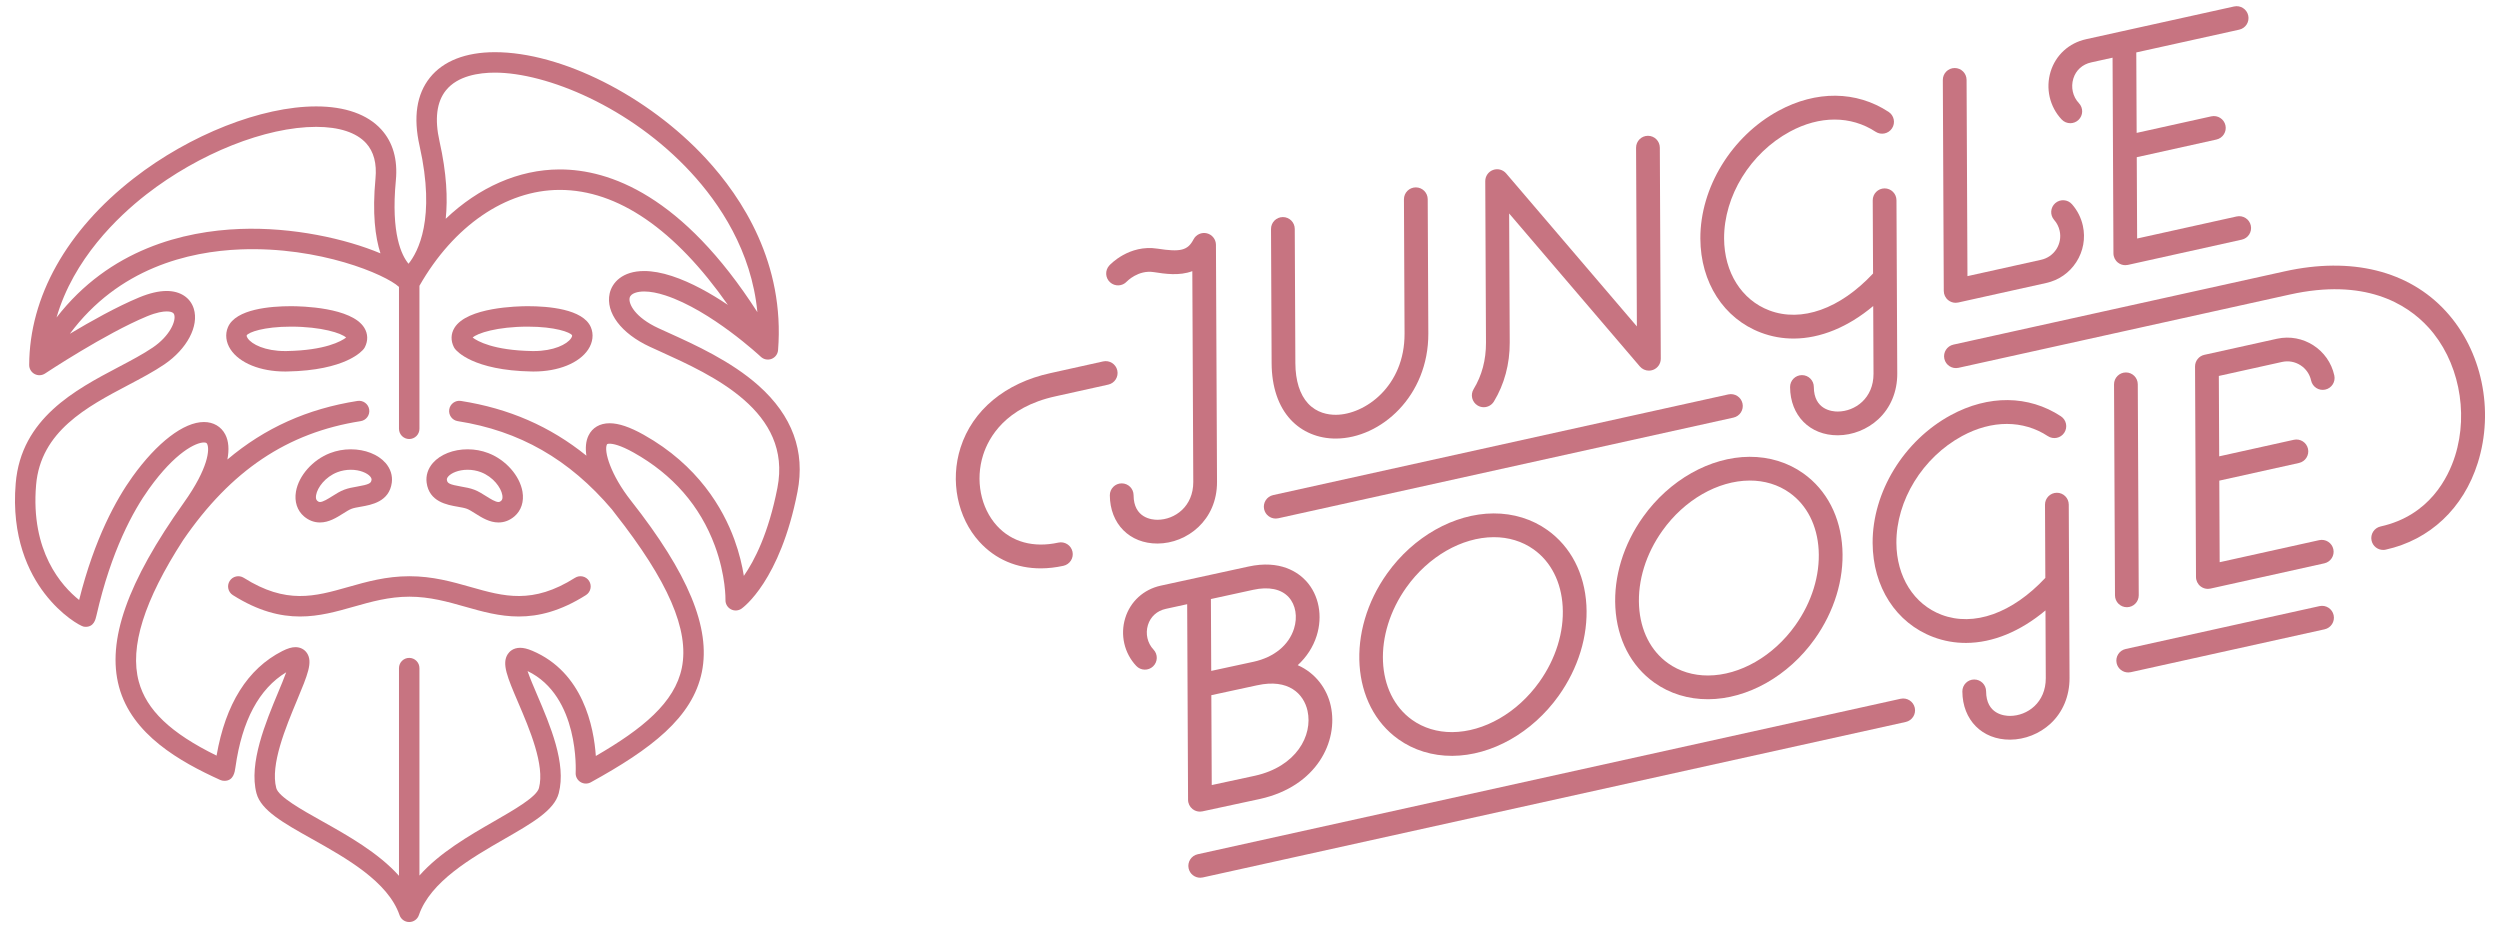 <?xml version="1.0" encoding="UTF-8" standalone="no"?>
<!DOCTYPE svg PUBLIC "-//W3C//DTD SVG 1.1//EN" "http://www.w3.org/Graphics/SVG/1.1/DTD/svg11.dtd">
<svg xmlns:dc="http://purl.org/dc/elements/1.1/" xmlns="http://www.w3.org/2000/svg" version="1.1" xmlns:xl="http://www.w3.org/1999/xlink" viewBox="0 0 572.6 212.6" width="572.6" height="212.6">
  <defs/>
  <g id="Canvas_1" fill-opacity="1" stroke-dasharray="none" stroke-opacity="1" fill="none" stroke="none">
    <title>Canvas 1</title>
    <g id="Canvas_1: Layer 1">
      <title>Layer 1</title>
      <g id="Group_3">
        <title>Canvas_2: Layer 1</title>
        <g id="Group_48">
          <title>Graphic_2</title>
          <g id="Graphic_49">
            <path d="M 107.826 134.458 C 103.531 133.24 99.09 131.979 93.768 131.979 C 88.446 131.979 84.005 133.24 79.71 134.458 C 72.111 136.616 65.551 138.479 55.834 132.341 C 54.74 131.65 53.292 131.977 52.602 133.072 C 51.911 134.165 52.238 135.612 53.332 136.303 C 59.175 139.993 64.174 141.201 68.722 141.201 C 73.112 141.201 77.082 140.075 80.989 138.965 C 84.975 137.834 89.097 136.665 93.768 136.665 C 98.437 136.665 102.56 137.834 106.544 138.965 C 110.451 140.075 114.421 141.201 118.814 141.201 C 123.361 141.201 128.359 139.993 134.202 136.303 C 135.296 135.612 135.622 134.165 134.932 133.072 C 134.241 131.977 132.793 131.65 131.7 132.341 C 121.985 138.479 115.422 136.616 107.826 134.458 Z" fill="#c77481"/>
          </g>
        </g>
        <g id="Group_46">
          <title>Graphic_3</title>
          <g id="Graphic_47">
            <path d="M 72.4 113.395 C 72.7 111.649 74.511 109.218 77.278 108.153 C 78.232 107.787 79.289 107.594 80.341 107.594 C 82.48 107.594 84.111 108.361 84.776 109.119 C 85.143 109.538 85.107 109.82 85.093 109.927 C 84.992 110.678 84.551 110.968 81.826 111.442 C 80.819 111.617 79.78 111.798 78.822 112.167 C 77.864 112.534 76.97 113.096 76.107 113.642 C 75.108 114.27 73.976 114.982 73.282 114.982 C 73.181 114.982 72.992 114.982 72.666 114.704 C 72.384 114.464 72.293 114.022 72.4 113.395 M 69.627 118.272 C 70.715 119.197 71.946 119.666 73.282 119.666 L 73.284 119.666 C 75.327 119.666 77.068 118.572 78.604 117.606 C 79.307 117.162 79.973 116.744 80.503 116.541 C 81.034 116.336 81.808 116.201 82.628 116.059 C 85.071 115.634 89.158 114.923 89.737 110.541 C 89.949 108.933 89.439 107.332 88.3 106.03 C 86.586 104.075 83.611 102.909 80.341 102.909 C 78.697 102.909 77.103 103.202 75.598 103.781 C 71.624 105.309 68.41 108.938 67.784 112.606 C 67.396 114.878 68.068 116.943 69.627 118.272" fill="#c77481"/>
          </g>
        </g>
        <g id="Group_44">
          <title>Graphic_4</title>
          <g id="Graphic_45">
            <path d="M 102.675 109.121 C 103.342 108.361 104.971 107.594 107.112 107.594 C 108.161 107.594 109.221 107.788 110.172 108.154 C 112.939 109.219 114.752 111.65 115.051 113.397 C 115.157 114.024 115.07 114.465 114.787 114.704 C 114.459 114.982 114.271 114.982 114.17 114.982 C 113.474 114.982 112.343 114.27 111.345 113.642 C 110.481 113.098 109.589 112.534 108.63 112.167 C 107.672 111.799 106.633 111.619 105.628 111.442 C 102.899 110.969 102.459 110.679 102.358 109.927 C 102.345 109.821 102.307 109.54 102.675 109.121 M 99.152 106.031 C 98.011 107.332 97.502 108.933 97.715 110.541 C 98.294 114.924 102.381 115.634 104.825 116.059 C 105.644 116.202 106.418 116.336 106.95 116.541 C 107.48 116.744 108.145 117.162 108.848 117.606 C 110.383 118.574 112.124 119.667 114.17 119.667 C 115.508 119.667 116.735 119.198 117.824 118.272 C 119.382 116.943 120.058 114.88 119.668 112.608 C 119.043 108.938 115.828 105.309 111.854 103.781 C 110.349 103.202 108.753 102.909 107.112 102.909 C 103.843 102.909 100.866 104.077 99.152 106.031" fill="#c77481"/>
          </g>
        </g>
        <g id="Group_42">
          <title>Graphic_5</title>
          <g id="Graphic_43">
            <path d="M 178.06 111.73 C 176.024 122.166 172.789 128.432 170.372 131.901 C 170.002 129.589 169.349 126.72 168.199 123.571 C 165.614 116.488 159.911 106.573 147.438 99.581 C 144.27 97.805 141.713 96.941 139.625 96.941 C 137.391 96.941 135.673 97.943 134.792 99.762 C 134.167 101.044 134.05 102.627 134.307 104.366 C 125.974 97.632 116.546 93.553 105.568 91.83 C 104.294 91.629 103.093 92.503 102.891 93.781 C 102.692 95.06 103.565 96.259 104.842 96.459 C 118.977 98.678 130.371 105.165 140.15 116.673 C 140.374 116.976 140.599 117.272 140.829 117.564 C 153.043 133.078 157.917 144.323 156.168 152.959 C 154.555 160.906 147.211 166.922 136.47 173.15 C 136.018 166.567 133.588 153.981 121.909 149.05 C 120.809 148.588 119.93 148.372 119.133 148.372 C 117.501 148.372 116.657 149.276 116.301 149.817 C 114.867 151.991 116.22 155.151 118.676 160.892 C 121.27 166.959 124.824 175.268 123.444 180.493 C 122.913 182.512 117.761 185.474 113.218 188.086 C 107.45 191.402 100.704 195.291 96.069 200.533 L 96.069 153.026 C 96.069 151.733 95.019 150.683 93.725 150.683 C 92.433 150.683 91.383 151.733 91.383 153.026 L 91.383 200.596 C 86.652 195.312 79.693 191.4 73.749 188.068 C 69.086 185.457 63.8 182.495 63.273 180.494 C 61.87 175.176 65.439 166.608 68.047 160.351 C 70.465 154.548 71.679 151.637 70.311 149.585 C 69.737 148.72 68.772 148.224 67.669 148.224 C 66.819 148.224 65.863 148.51 64.657 149.121 C 56.72 153.155 51.661 161.208 49.602 173.067 C 39.074 167.901 33.539 162.604 31.786 156.103 C 29.658 148.214 32.984 137.579 41.941 123.713 C 52.888 107.757 65.814 99.096 82.609 96.459 C 83.887 96.259 84.761 95.06 84.56 93.781 C 84.359 92.503 83.161 91.629 81.882 91.83 C 70.435 93.627 60.672 97.987 52.08 105.248 C 52.52 102.971 52.378 101.025 51.605 99.525 C 50.665 97.704 48.881 96.66 46.707 96.66 C 42.09 96.66 35.968 101.349 30.333 109.204 C 26.664 114.316 21.66 123.284 18.125 137.419 C 14.121 134.23 6.977 126.316 8.267 111.075 C 9.308 98.778 19.942 93.168 29.327 88.219 C 32.352 86.624 35.208 85.118 37.652 83.455 C 42.839 79.919 45.61 74.679 44.385 70.708 C 43.602 68.164 41.281 66.644 38.174 66.644 C 36.361 66.644 34.239 67.14 31.874 68.12 C 26.78 70.231 20.757 73.605 15.996 76.456 C 27.156 61.43 43.163 57.581 55.143 57.121 C 73.201 56.431 88.306 62.867 91.383 65.713 L 91.383 98.211 C 91.383 99.505 92.433 100.554 93.725 100.554 C 95.019 100.554 96.069 99.505 96.069 98.211 L 96.069 65.458 C 103.894 51.735 115.841 43.534 128.13 43.495 L 128.228 43.495 C 141.468 43.495 154.624 52.551 166.713 69.833 C 162.859 67.24 158.363 64.687 153.892 63.22 C 151.577 62.462 149.439 62.077 147.537 62.077 C 142.546 62.077 140.184 64.732 139.637 67.216 C 138.672 71.598 142.284 76.389 148.839 79.421 C 149.584 79.764 150.375 80.123 151.205 80.5 C 163.259 85.966 181.477 94.225 178.06 111.73 M 33.526 44.525 C 45.61 35.128 60.874 29.057 72.414 29.057 C 77.673 29.057 81.63 30.351 83.854 32.797 C 85.608 34.725 86.331 37.45 86.001 40.897 C 85.244 48.86 85.94 54.31 87.139 58.028 C 79.213 54.703 67.103 51.976 54.964 52.44 C 42.163 52.929 25.126 57.004 12.949 72.721 C 16.821 59.33 26.953 49.639 33.526 44.525 M 102.122 20.711 C 104.817 17.344 109.72 16.636 113.357 16.636 C 125.171 16.636 144.378 24.481 158.234 39.476 C 164.764 46.545 172.134 57.445 173.47 71.494 C 156.283 44.727 139.6 38.808 128.226 38.808 L 128.115 38.808 C 118.781 38.84 109.684 42.899 102.089 50.107 C 102.564 45.512 102.313 39.695 100.67 32.385 C 99.521 27.279 100.01 23.351 102.122 20.711 M 173.747 88.321 C 167.467 82.728 159.186 78.973 153.14 76.233 C 152.321 75.862 151.54 75.508 150.807 75.169 C 145.435 72.685 143.911 69.589 144.213 68.223 C 144.45 67.146 146.086 66.762 147.537 66.762 C 148.943 66.762 150.588 67.067 152.431 67.673 C 162.881 71.102 174.154 81.616 174.268 81.723 C 174.924 82.338 175.873 82.524 176.716 82.199 C 177.556 81.876 178.135 81.099 178.207 80.2 C 179.773 60.397 170.082 45.395 161.675 36.295 C 148.429 21.961 128.562 11.951 113.357 11.951 C 106.667 11.951 101.517 13.968 98.465 17.784 C 95.419 21.59 94.622 26.85 96.1 33.412 C 99.854 50.122 95.727 57.743 93.571 60.41 C 92.026 58.568 89.497 53.598 90.665 41.341 C 91.124 36.526 89.999 32.589 87.321 29.646 C 84.184 26.195 79.031 24.372 72.414 24.372 C 59.898 24.372 43.504 30.832 30.651 40.827 C 15.259 52.799 6.747 67.984 6.685 83.589 C 6.681 84.454 7.154 85.25 7.916 85.66 C 8.679 86.07 9.604 86.026 10.325 85.547 C 10.462 85.457 24.098 76.412 33.665 72.449 C 35.902 71.522 37.353 71.328 38.174 71.328 C 39.674 71.328 39.851 71.899 39.909 72.087 C 40.352 73.53 38.9 76.937 35.014 79.583 C 32.79 81.098 30.047 82.544 27.142 84.075 C 17.21 89.312 4.853 95.83 3.599 110.68 C 2.551 123.044 6.609 131.226 10.199 135.911 C 14.127 141.038 18.437 143.391 19.185 143.531 C 19.326 143.558 19.471 143.57 19.613 143.57 C 21.501 143.57 21.876 141.92 22.1 140.933 C 25.479 126.126 30.512 116.99 34.14 111.935 C 40.137 103.575 44.861 101.345 46.707 101.345 C 47.273 101.345 47.365 101.527 47.44 101.671 C 48.058 102.869 47.745 107.214 42.139 115.089 C 29.144 133.347 24.416 146.767 27.262 157.321 C 30.207 168.244 41.186 174.447 50.423 178.633 C 50.727 178.77 51.062 178.842 51.394 178.842 C 53.489 178.842 53.766 176.872 53.933 175.694 C 55.434 165.037 59.341 157.742 65.555 153.978 C 65.057 155.35 64.348 157.051 63.722 158.549 C 60.857 165.423 56.934 174.838 58.743 181.691 C 59.779 185.612 64.934 188.5 71.457 192.155 C 79.216 196.502 88.872 201.914 91.51 209.601 C 91.835 210.547 92.724 211.182 93.725 211.182 C 94.726 211.182 95.618 210.547 95.94 209.601 C 98.584 201.902 107.992 196.495 115.552 192.147 C 121.915 188.488 126.943 185.597 127.973 181.691 C 129.766 174.908 126.005 166.116 122.983 159.05 C 122.253 157.346 121.35 155.229 120.828 153.7 C 132.768 159.446 131.862 176.805 131.851 176.98 C 131.797 177.834 132.213 178.648 132.936 179.105 C 133.659 179.563 134.573 179.592 135.319 179.178 C 149.047 171.612 158.625 164.415 160.761 153.89 C 162.803 143.805 157.64 131.341 144.509 114.665 C 139.831 108.723 138.286 103.291 139.006 101.809 C 139.034 101.75 139.094 101.626 139.625 101.626 C 140.327 101.626 141.979 101.892 145.147 103.667 C 154.093 108.684 160.345 115.858 163.731 124.996 C 166.28 131.875 166.163 137.358 166.162 137.409 C 166.134 138.294 166.609 139.118 167.387 139.542 C 168.165 139.964 169.115 139.91 169.842 139.404 C 170.2 139.155 178.674 133.051 182.658 112.628 C 184.464 103.373 181.466 95.196 173.747 88.321" fill="#c77481"/>
          </g>
        </g>
        <g id="Group_40">
          <title>Graphic_6</title>
          <g id="Graphic_41">
            <path d="M 130.808 77.462 C 129.874 78.879 126.799 80.406 122.257 80.406 C 122.127 80.406 121.995 80.405 121.861 80.403 C 112.996 80.239 109.354 78.145 108.257 77.316 C 109.289 76.321 113.869 74.814 120.891 74.814 C 127.168 74.814 130.592 76.109 131.017 76.778 C 131.105 76.985 130.881 77.354 130.808 77.462 M 120.891 70.129 C 118.593 70.129 106.985 70.368 104.094 75.082 C 103.249 76.451 103.206 78.03 103.965 79.525 C 104.026 79.647 104.1 79.763 104.183 79.872 C 104.565 80.379 108.301 84.837 121.774 85.087 C 121.936 85.09 122.097 85.091 122.257 85.091 C 127.889 85.091 132.663 83.157 134.721 80.044 C 135.796 78.413 136.016 76.551 135.325 74.936 C 133.536 70.753 125.514 70.129 120.891 70.129" fill="#c77481"/>
          </g>
        </g>
        <g id="Group_38">
          <title>Graphic_7</title>
          <g id="Graphic_39">
            <path d="M 65.673 80.403 C 65.539 80.404 65.407 80.406 65.278 80.406 L 65.276 80.406 C 60.736 80.406 57.66 78.879 56.724 77.462 C 56.653 77.354 56.428 76.985 56.504 76.803 C 56.943 76.109 60.364 74.814 66.641 74.814 C 73.664 74.814 78.243 76.321 79.276 77.316 C 78.178 78.145 74.539 80.239 65.673 80.403 M 66.641 70.129 C 62.021 70.129 53.999 70.753 52.21 74.936 C 51.519 76.55 51.738 78.412 52.813 80.042 C 54.869 83.156 59.645 85.091 65.276 85.091 L 65.278 85.091 C 65.436 85.091 65.598 85.09 65.76 85.087 C 79.232 84.837 82.97 80.379 83.351 79.872 C 83.434 79.762 83.506 79.646 83.568 79.524 C 84.326 78.029 84.282 76.451 83.441 75.082 C 80.548 70.367 68.94 70.129 66.641 70.129" fill="#c77481"/>
          </g>
        </g>
        <g id="Group_36">
          <title>Graphic_8</title>
          <g id="Graphic_37">
            <path d="M 474.191 28.218 C 474.859 28.215 475.524 27.969 476.048 27.475 C 477.141 26.446 477.191 24.722 476.156 23.632 C 474.752 22.144 474.262 19.986 474.877 17.995 C 475.466 16.08 476.956 14.733 478.972 14.292 L 483.861 13.211 L 484.063 58.03 C 484.065 58.853 484.443 59.627 485.085 60.143 C 485.574 60.534 486.181 60.739 486.796 60.736 C 486.986 60.736 487.181 60.714 487.372 60.674 L 513.455 54.89 C 514.923 54.564 515.847 53.112 515.523 51.647 C 515.199 50.179 513.75 49.256 512.279 49.579 L 489.488 54.63 L 489.403 36.007 L 507.649 31.961 C 509.113 31.635 510.042 30.181 509.718 28.715 C 509.391 27.249 507.941 26.323 506.471 26.65 L 489.378 30.438 L 489.295 12.009 L 512.867 6.795 C 514.336 6.469 515.261 5.018 514.935 3.55 C 514.609 2.085 513.16 1.16 511.694 1.482 L 486.017 7.163 C 486.008 7.165 485.998 7.166 485.992 7.168 L 477.806 8.978 C 473.884 9.835 470.845 12.607 469.678 16.39 C 468.486 20.251 469.454 24.457 472.204 27.367 C 472.742 27.936 473.47 28.221 474.191 28.218 Z" fill="#c77481"/>
          </g>
        </g>
        <g id="Group_34">
          <title>Graphic_9</title>
          <g id="Graphic_35">
            <path d="M 292.199 118.77 C 292.391 118.77 292.585 118.748 292.778 118.706 L 397.035 95.647 C 398.5 95.32 399.427 93.869 399.103 92.402 C 398.779 90.935 397.326 90.013 395.86 90.333 L 291.6 113.395 C 290.134 113.719 289.211 115.17 289.535 116.638 C 289.816 117.911 290.946 118.776 292.199 118.77 Z" fill="#c77481"/>
          </g>
        </g>
        <g id="Group_32">
          <title>Graphic_10</title>
          <g id="Graphic_33">
            <path d="M 560.197 71.287 C 551.681 61.998 538.57 58.755 523.272 62.152 L 447.403 78.933 C 445.937 79.257 445.009 80.709 445.333 82.177 C 445.657 83.641 447.108 84.569 448.577 84.244 L 524.45 67.462 C 541.518 63.671 551.13 69.451 556.187 74.965 C 563.045 82.445 565.508 94.277 562.315 104.405 C 560.744 109.38 556.443 118.101 545.251 120.58 C 543.784 120.904 542.861 122.358 543.185 123.825 C 543.466 125.098 544.599 125.961 545.852 125.955 C 546.043 125.954 546.236 125.935 546.428 125.891 C 556.551 123.649 564.232 116.414 567.505 106.039 C 571.32 93.934 568.453 80.293 560.197 71.287 Z" fill="#c77481"/>
          </g>
        </g>
        <g id="Group_30">
          <title>Graphic_11</title>
          <g id="Graphic_31">
            <path d="M 241.76 90.771 L 253.842 88.091 C 255.309 87.765 256.233 86.311 255.907 84.846 C 255.583 83.38 254.129 82.456 252.664 82.78 L 240.594 85.459 C 230.252 87.708 222.744 93.929 220 102.535 C 217.585 110.101 219.283 118.566 224.324 124.097 C 227.992 128.121 232.891 130.202 238.445 130.177 C 240.099 130.169 241.812 129.976 243.568 129.591 C 245.038 129.268 245.964 127.816 245.643 126.35 C 245.319 124.883 243.87 123.956 242.403 124.277 C 236.731 125.522 231.742 124.158 228.345 120.433 C 224.589 116.313 223.35 109.938 225.183 104.188 C 226.439 100.249 230.262 93.27 241.76 90.771 Z" fill="#c77481"/>
          </g>
        </g>
        <g id="Group_28">
          <title>Graphic_12</title>
          <g id="Graphic_29">
            <path d="M 305.995 100.448 C 316.257 100.402 327.207 90.718 327.143 76.376 L 327.004 45.625 C 326.997 44.123 325.77 42.911 324.268 42.918 C 322.766 42.925 321.553 44.148 321.56 45.65 L 321.699 76.401 C 321.754 88.494 312.6 94.975 305.97 95.006 C 304.167 95.014 301.598 94.57 299.597 92.412 C 297.713 90.38 296.707 87.186 296.69 83.173 L 296.551 52.427 C 296.545 50.925 295.323 49.712 293.822 49.719 C 292.318 49.726 291.107 50.949 291.113 52.451 L 291.252 83.196 C 291.277 88.596 292.783 93.062 295.607 96.111 C 298.214 98.925 301.903 100.466 305.995 100.448 Z" fill="#c77481"/>
          </g>
        </g>
        <g id="Group_26">
          <title>Graphic_13</title>
          <g id="Graphic_27">
            <path d="M 338.422 92.869 C 338.869 93.143 339.361 93.27 339.846 93.268 C 340.76 93.264 341.651 92.8 342.162 91.963 C 344.554 88.033 345.811 83.361 345.788 78.452 L 345.654 48.893 L 375.597 83.938 C 376.128 84.557 376.893 84.894 377.678 84.891 C 377.99 84.89 378.307 84.834 378.612 84.72 C 379.681 84.323 380.389 83.3 380.385 82.158 L 380.167 33.811 C 380.159 32.308 378.938 31.096 377.435 31.103 C 375.933 31.11 374.719 32.333 374.726 33.836 L 374.911 74.763 L 344.969 39.718 C 344.228 38.848 343.023 38.535 341.954 38.933 C 340.886 39.33 340.178 40.353 340.184 41.497 L 340.35 78.476 C 340.367 82.433 339.414 86.017 337.515 89.131 C 336.733 90.414 337.14 92.088 338.422 92.869 Z" fill="#c77481"/>
          </g>
        </g>
        <g id="Group_24">
          <title>Graphic_14</title>
          <g id="Graphic_25">
            <path d="M 446.226 68.755 C 446.713 69.148 447.318 69.353 447.935 69.351 C 448.126 69.35 448.323 69.329 448.511 69.286 L 468.642 64.819 C 471.517 64.195 473.976 62.49 475.566 60.012 C 477.156 57.538 477.687 54.593 477.063 51.72 C 476.664 49.886 475.801 48.179 474.567 46.779 C 473.573 45.652 471.854 45.547 470.728 46.539 C 469.601 47.532 469.494 49.25 470.486 50.379 C 471.112 51.082 471.544 51.946 471.746 52.877 C 472.064 54.328 471.796 55.82 470.993 57.073 C 470.185 58.325 468.94 59.188 467.477 59.507 L 450.627 63.246 L 450.425 18.287 C 450.417 16.786 449.195 15.574 447.692 15.581 C 446.189 15.588 444.979 16.811 444.985 18.311 L 445.203 66.643 C 445.206 67.465 445.58 68.242 446.226 68.755 Z" fill="#c77481"/>
          </g>
        </g>
        <g id="Group_22">
          <title>Graphic_15</title>
          <g id="Graphic_23">
            <path d="M 487.149 139.076 C 488.65 139.07 489.862 137.847 489.857 136.344 L 489.637 88.013 C 489.631 86.513 488.407 85.298 486.908 85.305 C 485.405 85.312 484.191 86.537 484.199 88.037 L 484.417 136.369 C 484.422 137.871 485.646 139.084 487.149 139.076 Z" fill="#c77481"/>
          </g>
        </g>
        <g id="Group_20">
          <title>Graphic_16</title>
          <g id="Graphic_21">
            <path d="M 522.706 82.894 C 524.161 82.58 525.648 82.849 526.905 83.654 C 528.154 84.456 529.019 85.701 529.335 87.157 C 529.657 88.624 531.106 89.556 532.571 89.234 C 534.039 88.916 534.97 87.467 534.652 86 C 533.361 80.067 527.485 76.29 521.54 77.582 L 504.884 81.271 C 503.636 81.545 502.747 82.658 502.753 83.94 L 502.971 132.166 C 502.975 132.988 503.349 133.765 503.992 134.279 C 504.481 134.671 505.088 134.878 505.701 134.876 C 505.892 134.874 506.087 134.853 506.281 134.81 L 532.363 129.026 C 533.827 128.702 534.754 127.249 534.428 125.783 C 534.104 124.315 532.652 123.392 531.183 123.717 L 508.393 128.769 L 508.309 110.085 L 526.556 106.039 C 528.021 105.715 528.95 104.263 528.624 102.796 C 528.298 101.331 526.847 100.404 525.379 100.73 L 508.284 104.519 L 508.201 86.107 Z" fill="#c77481"/>
          </g>
        </g>
        <g id="Group_18">
          <title>Graphic_17</title>
          <g id="Graphic_19">
            <path d="M 469.647 165.746 C 472.476 163.127 474.025 159.412 474.006 155.28 L 473.829 115.567 C 473.821 114.066 472.596 112.853 471.096 112.861 C 469.595 112.867 468.381 114.09 468.387 115.591 L 468.464 132.359 C 460.914 140.446 452.087 143.605 444.703 140.81 C 438.35 138.41 434.382 132.099 434.349 124.341 C 434.304 114.614 440.352 104.778 449.397 99.871 C 456.219 96.166 463.38 96.174 469.042 99.891 C 470.296 100.713 471.983 100.364 472.806 99.108 C 473.63 97.85 473.28 96.165 472.025 95.341 C 464.633 90.49 455.445 90.398 446.804 95.088 C 436.046 100.927 428.853 112.692 428.906 124.365 C 428.952 134.428 434.269 142.681 442.78 145.898 C 445.219 146.822 447.755 147.268 450.338 147.256 C 456.412 147.228 462.717 144.65 468.497 139.809 L 468.566 155.305 C 468.591 160.911 464.365 163.954 460.378 163.971 C 459.098 163.977 454.92 163.589 454.897 158.337 C 454.89 156.835 453.666 155.624 452.165 155.631 C 450.662 155.637 449.453 156.861 449.459 158.362 C 449.49 164.897 453.986 169.44 460.403 169.411 C 463.779 169.397 467.148 168.061 469.647 165.746 Z" fill="#c77481"/>
          </g>
        </g>
        <g id="Group_16">
          <title>Graphic_18</title>
          <g id="Graphic_17">
            <path d="M 411.192 143.235 C 406.169 150.285 398.519 154.683 391.23 154.715 C 387.821 154.731 384.65 153.761 382.06 151.917 C 378.09 149.087 375.729 144.436 375.41 138.824 C 375.082 132.985 376.98 126.848 380.763 121.546 C 385.785 114.498 393.436 110.1 400.724 110.067 C 404.132 110.051 407.307 111.019 409.895 112.867 C 413.866 115.695 416.227 120.347 416.545 125.957 C 416.872 131.795 414.974 137.931 411.192 143.235 M 413.053 108.438 C 409.529 105.923 405.257 104.607 400.7 104.627 C 391.692 104.668 382.355 109.94 376.333 118.387 C 371.836 124.695 369.58 132.063 369.981 139.132 C 370.393 146.423 373.56 152.538 378.903 156.348 C 382.426 158.859 386.697 160.175 391.254 160.153 C 400.262 160.113 409.599 154.841 415.62 146.394 C 420.117 140.086 422.375 132.716 421.977 125.65 C 421.562 118.355 418.394 112.244 413.053 108.438" fill="#c77481"/>
          </g>
        </g>
        <g id="Group_14">
          <title>Graphic_19</title>
          <g id="Graphic_15">
            <path d="M 352.564 156.203 C 347.542 163.251 339.89 167.65 332.601 167.683 C 329.192 167.698 326.022 166.73 323.432 164.885 C 315.043 158.904 314.459 145.276 322.133 134.513 C 327.156 127.466 334.808 123.067 342.097 123.034 C 345.505 123.019 348.676 123.987 351.268 125.835 C 355.238 128.663 357.599 133.314 357.916 138.927 C 358.246 144.762 356.345 150.899 352.564 156.203 M 354.424 121.404 C 350.901 118.891 346.627 117.575 342.071 117.594 C 333.063 117.635 323.725 122.906 317.705 131.355 C 308.289 144.56 309.442 161.589 320.275 169.315 C 323.797 171.827 328.07 173.143 332.627 173.121 C 341.633 173.081 350.972 167.809 356.994 159.362 C 361.489 153.054 363.747 145.684 363.349 138.618 C 362.935 131.322 359.768 125.213 354.424 121.404" fill="#c77481"/>
          </g>
        </g>
        <g id="Group_12">
          <title>Graphic_20</title>
          <g id="Graphic_13">
            <path d="M 287.04 135.089 C 290.568 134.31 293.452 134.904 295.157 136.766 C 296.765 138.524 297.233 141.294 296.38 143.993 C 295.183 147.772 291.814 150.533 287.146 151.563 L 277.419 153.663 L 277.345 137.202 L 287.04 135.089 M 299.478 162.814 C 300.725 168.45 296.919 175.576 287.426 177.677 L 277.537 179.81 L 277.444 159.223 L 287.894 156.965 C 287.913 156.963 287.931 156.961 287.951 156.957 C 295.144 155.367 298.626 158.94 299.478 162.814 M 267.013 139.453 L 271.91 138.385 L 271.995 157.05 L 271.995 157.065 L 272.113 183.188 C 272.116 184.009 272.489 184.782 273.126 185.296 C 273.617 185.689 274.225 185.898 274.844 185.896 C 275.031 185.895 275.219 185.875 275.404 185.834 L 288.586 182.993 C 301.545 180.128 306.607 169.851 304.792 161.639 C 303.943 157.806 301.373 154.17 297.233 152.352 C 299.249 150.497 300.749 148.217 301.566 145.634 C 303.004 141.086 302.084 136.28 299.17 133.094 C 297.391 131.151 293.296 128.134 285.873 129.777 L 265.855 134.137 C 261.934 134.994 258.895 137.764 257.728 141.548 C 256.533 145.412 257.503 149.614 260.252 152.525 C 261.282 153.616 263.003 153.665 264.095 152.634 C 265.188 151.601 265.238 149.88 264.206 148.788 C 262.801 147.303 262.311 145.142 262.923 143.153 C 263.515 141.239 265.004 139.892 267.013 139.453" fill="#c77481"/>
          </g>
        </g>
        <g id="Group_10">
          <title>Graphic_21</title>
          <g id="Graphic_11">
            <path d="M 438.562 162.116 C 438.236 160.65 436.788 159.724 435.317 160.046 L 274.312 195.658 C 272.846 195.984 271.918 197.438 272.243 198.902 C 272.524 200.177 273.656 201.04 274.911 201.035 C 275.099 201.033 275.293 201.014 275.488 200.971 L 436.491 165.359 C 437.957 165.033 438.884 163.584 438.562 162.116 Z" fill="#c77481"/>
          </g>
        </g>
        <g id="Group_8">
          <title>Graphic_22</title>
          <g id="Graphic_9">
            <path d="M 531.254 138.827 L 486.86 148.647 C 485.394 148.969 484.466 150.422 484.792 151.89 C 485.075 153.161 486.205 154.026 487.456 154.02 C 487.646 154.02 487.839 153.999 488.034 153.958 L 532.428 144.136 C 533.896 143.814 534.819 142.361 534.496 140.894 C 534.171 139.427 532.723 138.501 531.254 138.827 Z" fill="#c77481"/>
          </g>
        </g>
        <g id="Group_6">
          <title>Graphic_23</title>
          <g id="Graphic_7">
            <path d="M 403.322 76.184 C 405.763 77.109 408.301 77.555 410.881 77.543 C 416.957 77.514 423.259 74.936 429.04 70.095 L 429.109 85.593 C 429.135 91.198 424.909 94.242 420.92 94.26 C 419.638 94.266 415.463 93.876 415.439 88.623 C 415.432 87.123 414.209 85.911 412.708 85.917 C 411.205 85.924 409.993 87.148 410 88.648 C 410.03 95.185 414.529 99.727 420.944 99.699 C 424.319 99.684 427.687 98.35 430.188 96.036 C 433.021 93.416 434.566 89.698 434.548 85.569 L 434.368 45.855 C 434.363 44.354 433.139 43.142 431.638 43.148 C 430.138 43.156 428.924 44.378 428.93 45.879 L 429.006 62.646 C 421.453 70.732 412.628 73.891 405.244 71.099 C 398.893 68.695 394.922 62.385 394.887 54.629 C 394.844 44.902 400.891 35.065 409.942 30.158 C 416.76 26.455 423.922 26.46 429.583 30.176 C 430.838 30.999 432.523 30.651 433.349 29.394 C 434.172 28.139 433.824 26.454 432.569 25.628 C 425.177 20.78 415.982 20.687 407.344 25.374 C 396.589 31.215 389.397 42.978 389.449 54.653 C 389.495 64.716 394.81 72.967 403.322 76.184 Z" fill="#c77481"/>
          </g>
        </g>
        <g id="Group_4">
          <title>Graphic_24</title>
          <g id="Graphic_5">
            <path d="M 265.14 124.492 C 271.86 124.462 278.785 119.167 278.745 110.36 L 278.5 56.067 C 278.494 54.818 277.638 53.735 276.424 53.437 C 275.215 53.144 273.95 53.712 273.372 54.818 C 272.042 57.361 270.42 57.777 265.102 56.95 C 258.606 55.939 254.253 60.61 254.073 60.808 C 253.059 61.917 253.136 63.639 254.245 64.651 C 255.354 65.667 257.075 65.588 258.089 64.479 C 258.113 64.453 260.677 61.767 264.263 62.325 C 266.793 62.717 270.101 63.235 273.089 62.104 L 273.308 110.384 C 273.333 115.989 269.106 119.033 265.115 119.051 C 263.835 119.056 259.66 118.667 259.636 113.417 C 259.629 111.913 258.407 110.703 256.908 110.71 C 255.404 110.717 254.19 111.938 254.197 113.442 C 254.227 119.976 258.728 124.521 265.14 124.492 Z" fill="#c77481"/>
          </g>
        </g>
      </g>
    </g>
  </g>
</svg>
